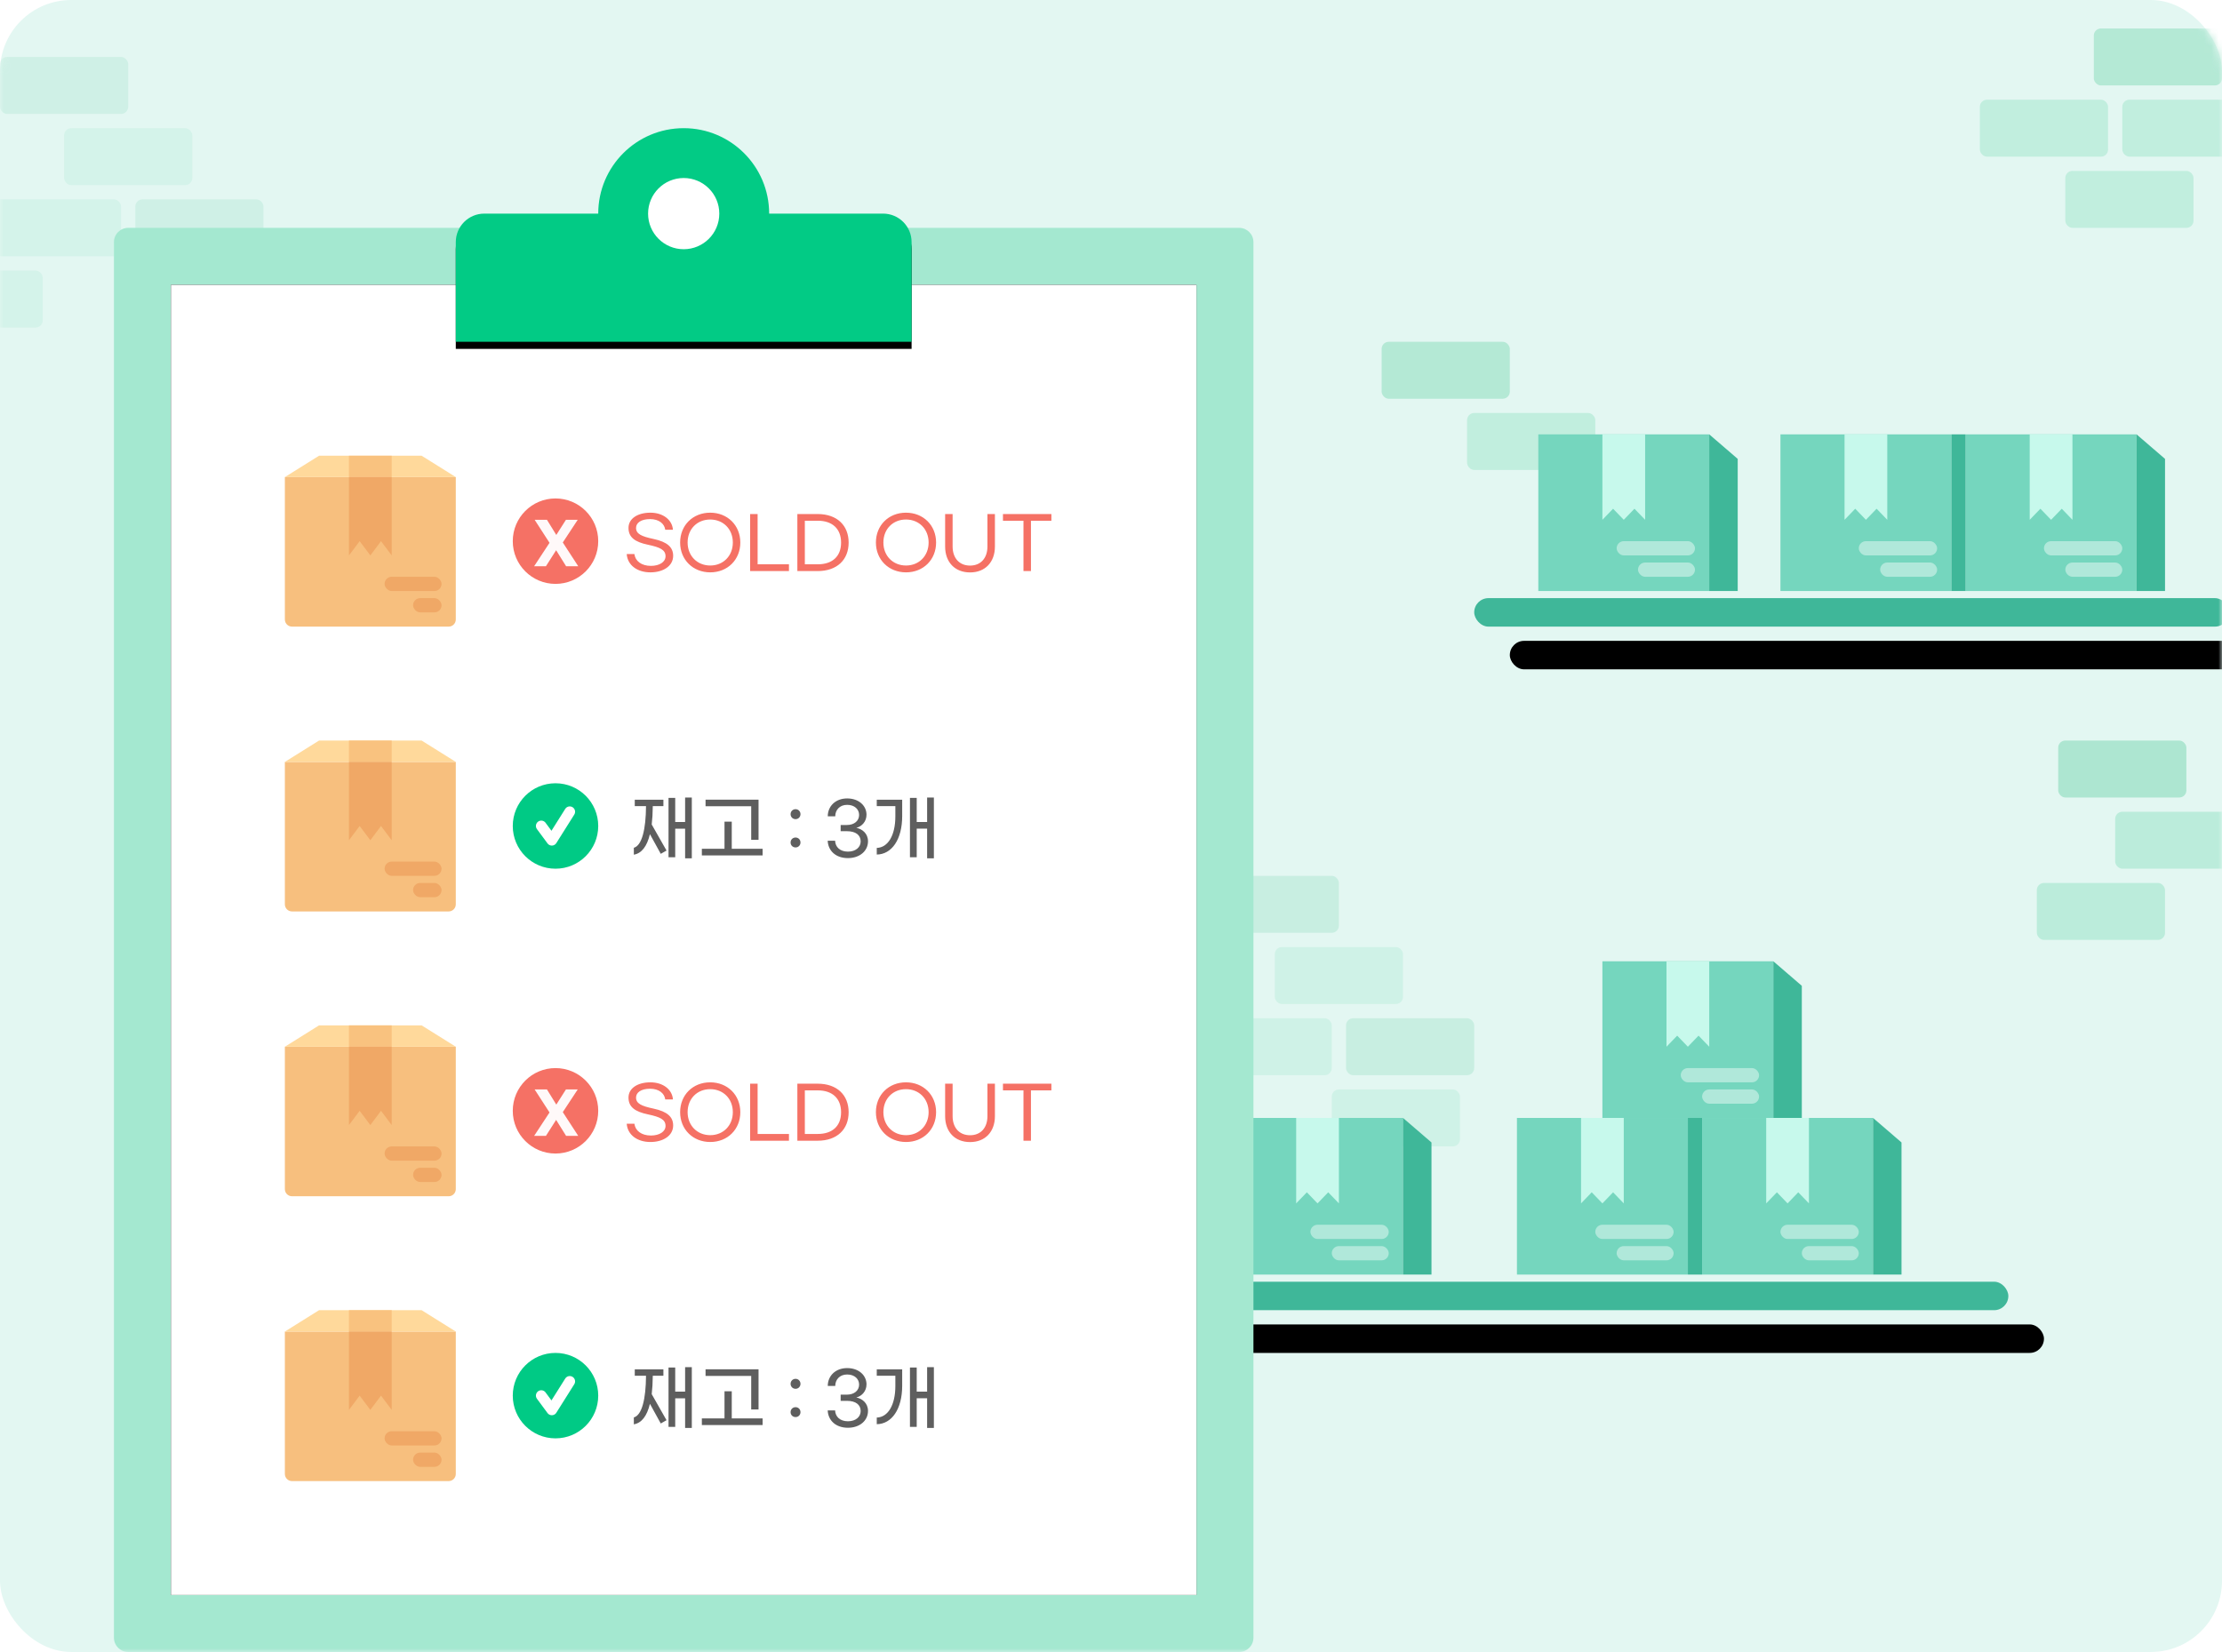 <svg xmlns="http://www.w3.org/2000/svg" xmlns:xlink="http://www.w3.org/1999/xlink" width="312" height="232" viewBox="0 0 312 232">
    <defs>
        <filter id="zaf7o0ytdc" width="128.3%" height="850%" x="-9.4%" y="-225%" filterUnits="objectBoundingBox">
            <feOffset dx="5" dy="6" in="SourceAlpha" result="shadowOffsetOuter1"/>
            <feGaussianBlur in="shadowOffsetOuter1" result="shadowBlurOuter1" stdDeviation="4"/>
            <feColorMatrix in="shadowBlurOuter1" values="0 0 0 0 0.175 0 0 0 0 0.553 0 0 0 0 0.458 0 0 0 0.2 0"/>
        </filter>
        <filter id="7n2j5gzxge" width="185.7%" height="209.1%" x="-42.9%" y="-54.5%" filterUnits="objectBoundingBox">
            <feOffset dy="-1" in="SourceAlpha" result="shadowOffsetOuter1"/>
            <feGaussianBlur in="shadowOffsetOuter1" result="shadowBlurOuter1" stdDeviation="2.5"/>
            <feColorMatrix in="shadowBlurOuter1" result="shadowMatrixOuter1" values="0 0 0 0 0 0 0 0 0 0 0 0 0 0 0 0 0 0 0.1 0"/>
            <feMerge>
                <feMergeNode in="shadowMatrixOuter1"/>
                <feMergeNode in="SourceGraphic"/>
            </feMerge>
        </filter>
        <filter id="djcc10gjgf" width="144.4%" height="209.1%" x="-22.2%" y="-54.5%" filterUnits="objectBoundingBox">
            <feOffset dy="-1" in="SourceAlpha" result="shadowOffsetOuter1"/>
            <feGaussianBlur in="shadowOffsetOuter1" result="shadowBlurOuter1" stdDeviation="2.5"/>
            <feColorMatrix in="shadowBlurOuter1" result="shadowMatrixOuter1" values="0 0 0 0 0 0 0 0 0 0 0 0 0 0 0 0 0 0 0.1 0"/>
            <feMerge>
                <feMergeNode in="shadowMatrixOuter1"/>
                <feMergeNode in="SourceGraphic"/>
            </feMerge>
        </filter>
        <filter id="p2i873yong" width="121.7%" height="850%" x="-7.2%" y="-225%" filterUnits="objectBoundingBox">
            <feOffset dx="5" dy="6" in="SourceAlpha" result="shadowOffsetOuter1"/>
            <feGaussianBlur in="shadowOffsetOuter1" result="shadowBlurOuter1" stdDeviation="4"/>
            <feColorMatrix in="shadowBlurOuter1" values="0 0 0 0 0.175 0 0 0 0 0.553 0 0 0 0 0.458 0 0 0 0.2 0"/>
        </filter>
        <filter id="o17jrd3sti" width="185.7%" height="209.1%" x="-42.9%" y="-54.5%" filterUnits="objectBoundingBox">
            <feOffset dy="-1" in="SourceAlpha" result="shadowOffsetOuter1"/>
            <feGaussianBlur in="shadowOffsetOuter1" result="shadowBlurOuter1" stdDeviation="2.5"/>
            <feColorMatrix in="shadowBlurOuter1" result="shadowMatrixOuter1" values="0 0 0 0 0 0 0 0 0 0 0 0 0 0 0 0 0 0 0.1 0"/>
            <feMerge>
                <feMergeNode in="shadowMatrixOuter1"/>
                <feMergeNode in="SourceGraphic"/>
            </feMerge>
        </filter>
        <filter id="m9bbs919ij" width="144.4%" height="154.5%" x="-22.2%" y="-27.3%" filterUnits="objectBoundingBox">
            <feOffset dy="-1" in="SourceAlpha" result="shadowOffsetOuter1"/>
            <feGaussianBlur in="shadowOffsetOuter1" result="shadowBlurOuter1" stdDeviation="2.5"/>
            <feColorMatrix in="shadowBlurOuter1" result="shadowMatrixOuter1" values="0 0 0 0 0 0 0 0 0 0 0 0 0 0 0 0 0 0 0.1 0"/>
            <feMerge>
                <feMergeNode in="shadowMatrixOuter1"/>
                <feMergeNode in="SourceGraphic"/>
            </feMerge>
        </filter>
        <filter id="cf54aa4ejk" width="129.4%" height="121.7%" x="-14.7%" y="-10.7%" filterUnits="objectBoundingBox">
            <feOffset in="SourceAlpha" result="shadowOffsetOuter1"/>
            <feGaussianBlur in="shadowOffsetOuter1" result="shadowBlurOuter1" stdDeviation="6"/>
            <feColorMatrix in="shadowBlurOuter1" result="shadowMatrixOuter1" values="0 0 0 0 0.161 0 0 0 0 0.538 0 0 0 0 0.388 0 0 0 0.1 0"/>
            <feMerge>
                <feMergeNode in="shadowMatrixOuter1"/>
                <feMergeNode in="SourceGraphic"/>
            </feMerge>
        </filter>
        <filter id="yxgeph3wxl" width="112.5%" height="109.8%" x="-6.2%" y="-4.9%" filterUnits="objectBoundingBox">
            <feOffset in="SourceAlpha" result="shadowOffsetOuter1"/>
            <feGaussianBlur in="shadowOffsetOuter1" result="shadowBlurOuter1" stdDeviation="3"/>
            <feColorMatrix in="shadowBlurOuter1" values="0 0 0 0 0 0 0 0 0 0 0 0 0 0 0 0 0 0 0.1 0"/>
        </filter>
        <filter id="gj7eywdt1n" width="110.9%" height="138.9%" x="-5.5%" y="-13.9%" filterUnits="objectBoundingBox">
            <feOffset dy="1" in="SourceAlpha" result="shadowOffsetOuter1"/>
            <feGaussianBlur in="shadowOffsetOuter1" result="shadowBlurOuter1" stdDeviation="1"/>
            <feColorMatrix in="shadowBlurOuter1" values="0 0 0 0 0.011 0 0 0 0 0.367 0 0 0 0 0 0 0 0 0.2 0"/>
        </filter>
        <rect id="ggijwgmvta" width="312" height="232" x="0" y="0" rx="10"/>
        <rect id="3n8va13gkd" width="106" height="4" x="0" y="22" rx="2"/>
        <rect id="bkp4ssgorh" width="138" height="4" x="0" y="44" rx="2"/>
        <path id="8uj04ig2lm" d="M8 8H152V192H8z"/>
        <path id="iux65qaeeo" d="M4 12h56c2.21 0 4 1.79 4 4v14H0V16c0-2.21 1.79-4 4-4z"/>
    </defs>
    <g fill="none" fill-rule="evenodd">
        <g>
            <g>
                <g transform="translate(-24, -836) translate(0, 656) translate(24, 180)">
                    <mask id="seufjcegob" fill="#fff">
                        <use xlink:href="#ggijwgmvta"/>
                    </mask>
                    <use fill="#E3F7F2" xlink:href="#ggijwgmvta"/>
                    <g mask="url(#seufjcegob)">
                        <g>
                            <g opacity=".3" transform="translate(-12, 4) translate(0, 4)">
                                <rect width="18" height="8" x="12" fill="#A0E2C9" rx="1"/>
                                <rect width="18" height="8" x="31" y="20" fill="#A0E2C9" rx="1"/>
                                <rect width="18" height="8" x="21" y="10" fill="#B2EAD6" rx="1"/>
                                <rect width="18" height="8" y="30" fill="#B2EAD6" rx="1"/>
                                <rect width="18" height="8" x="11" y="20" fill="#B2EAD6" rx="1"/>
                            </g>
                            <g opacity=".8" transform="translate(-12, 4) translate(298, 100)">
                                <rect width="18" height="8" x="3" fill="#A0E2C9" rx="1"/>
                                <rect width="18" height="8" x="11" y="10" fill="#B2EAD6" rx="1"/>
                                <rect width="18" height="8" y="20" fill="#B2EAD6" rx="1"/>
                            </g>
                            <g opacity=".4" transform="translate(-12, 4) translate(181, 119)">
                                <rect width="18" height="8" x="1" fill="#A0E2C9" rx="1"/>
                                <rect width="18" height="8" x="20" y="20" fill="#A0E2C9" rx="1"/>
                                <rect width="18" height="8" x="10" y="10" fill="#B2EAD6" rx="1"/>
                                <rect width="18" height="8" x="18" y="30" fill="#B2EAD6" rx="1"/>
                                <rect width="18" height="8" y="20" fill="#B2EAD6" rx="1"/>
                            </g>
                            <g opacity=".7" transform="translate(-12, 4) translate(206, 44)">
                                <rect width="18" height="8" fill="#A0E2C9" rx="1"/>
                                <rect width="18" height="8" x="12" y="10" fill="#B2EAD6" rx="1"/>
                            </g>
                            <g opacity=".7" transform="translate(-12, 4) translate(290, 0)">
                                <rect width="18" height="8" x="16" fill="#A0E2C9" rx="1"/>
                                <rect width="18" height="8" x="20" y="10" fill="#B2EAD6" rx="1"/>
                                <rect width="18" height="8" y="10" fill="#B2EAD6" rx="1"/>
                                <rect width="18" height="8" x="12" y="20" fill="#B2EAD6" rx="1"/>
                            </g>
                        </g>
                    </g>
                    <g mask="url(#seufjcegob)">
                        <g>
                            <g transform="translate(207, 62)">
                                <use fill="#000" filter="url(#zaf7o0ytdc)" xlink:href="#3n8va13gkd"/>
                                <use fill="#3FB799" xlink:href="#3n8va13gkd"/>
                            </g>
                            <g filter="url(#7n2j5gzxge)" transform="translate(207, 62) translate(9, 0)">
                                <path fill="#75D6BE" d="M0 0L24 0 24 22 0 22z"/>
                                <path fill="#3FB799" d="M24 3.444L28 0 28 22 24 22z" transform="translate(26, 11) scale(-1, 1) translate(-26, -11)"/>
                                <path fill="#C7F9EC" d="M9 0L9 12 10.5 10.444 12 12 13.5 10.444 15 12 15 0z"/>
                                <rect width="8" height="2" x="14" y="18" fill="#B0E8DA" rx="1"/>
                                <rect width="11" height="2" x="11" y="15" fill="#B0E8DA" rx="1"/>
                            </g>
                            <g filter="url(#djcc10gjgf)" transform="translate(207, 62) translate(43, 0)">
                                <g transform="translate(26, 0)">
                                    <path fill="#75D6BE" d="M0 0L24 0 24 22 0 22z"/>
                                    <path fill="#3FB799" d="M24 3.444L28 0 28 22 24 22z" transform="translate(26, 11) scale(-1, 1) translate(-26, -11)"/>
                                    <path fill="#C7F9EC" d="M9 0L9 12 10.5 10.444 12 12 13.5 10.444 15 12 15 0z"/>
                                    <rect width="8" height="2" x="14" y="18" fill="#B0E8DA" rx="1"/>
                                    <rect width="11" height="2" x="11" y="15" fill="#B0E8DA" rx="1"/>
                                </g>
                                <g>
                                    <path fill="#75D6BE" d="M0 0L24 0 24 22 0 22z"/>
                                    <path fill="#3FB799" d="M24 0L26 0 26 22 24 22z" transform="translate(25, 11) scale(-1, 1) translate(-25, -11)"/>
                                    <path fill="#C7F9EC" d="M9 0L9 12 10.5 10.444 12 12 13.5 10.444 15 12 15 0z"/>
                                    <rect width="8" height="2" x="14" y="18" fill="#B0E8DA" rx="1"/>
                                    <rect width="11" height="2" x="11" y="15" fill="#B0E8DA" rx="1"/>
                                </g>
                            </g>
                        </g>
                    </g>
                    <g mask="url(#seufjcegob)">
                        <g>
                            <g transform="translate(144, 136)">
                                <use fill="#000" filter="url(#p2i873yong)" xlink:href="#bkp4ssgorh"/>
                                <use fill="#3FB799" xlink:href="#bkp4ssgorh"/>
                            </g>
                            <g filter="url(#o17jrd3sti)" transform="translate(144, 136) translate(29, 22)">
                                <path fill="#75D6BE" d="M0 0L24 0 24 22 0 22z"/>
                                <path fill="#3FB799" d="M24 3.444L28 0 28 22 24 22z" transform="translate(26, 11) scale(-1, 1) translate(-26, -11)"/>
                                <path fill="#C7F9EC" d="M9 0L9 12 10.5 10.444 12 12 13.5 10.444 15 12 15 0z"/>
                                <rect width="8" height="2" x="14" y="18" fill="#B0E8DA" rx="1"/>
                                <rect width="11" height="2" x="11" y="15" fill="#B0E8DA" rx="1"/>
                            </g>
                            <g filter="url(#m9bbs919ij)" transform="translate(144, 136) translate(69, 0)">
                                <g transform="translate(26, 22)">
                                    <path fill="#75D6BE" d="M0 0L24 0 24 22 0 22z"/>
                                    <path fill="#3FB799" d="M24 3.444L28 0 28 22 24 22z" transform="translate(26, 11) scale(-1, 1) translate(-26, -11)"/>
                                    <path fill="#C7F9EC" d="M9 0L9 12 10.5 10.444 12 12 13.5 10.444 15 12 15 0z"/>
                                    <rect width="8" height="2" x="14" y="18" fill="#B0E8DA" rx="1"/>
                                    <rect width="11" height="2" x="11" y="15" fill="#B0E8DA" rx="1"/>
                                </g>
                                <g transform="translate(12, 0)">
                                    <path fill="#75D6BE" d="M0 0L24 0 24 22 0 22z"/>
                                    <path fill="#3FB799" d="M24 3.444L28 0 28 22 24 22z" transform="translate(26, 11) scale(-1, 1) translate(-26, -11)"/>
                                    <path fill="#C7F9EC" d="M9 0L9 12 10.5 10.444 12 12 13.5 10.444 15 12 15 0z"/>
                                    <rect width="8" height="2" x="14" y="18" fill="#B0E8DA" rx="1"/>
                                    <rect width="11" height="2" x="11" y="15" fill="#B0E8DA" rx="1"/>
                                </g>
                                <g transform="translate(0, 22)">
                                    <path fill="#75D6BE" d="M0 0L24 0 24 22 0 22z"/>
                                    <path fill="#3FB799" d="M24 0L26 0 26 22 24 22z" transform="translate(25, 11) scale(-1, 1) translate(-25, -11)"/>
                                    <path fill="#C7F9EC" d="M9 0L9 12 10.5 10.444 12 12 13.5 10.444 15 12 15 0z"/>
                                    <rect width="8" height="2" x="14" y="18" fill="#B0E8DA" rx="1"/>
                                    <rect width="11" height="2" x="11" y="15" fill="#B0E8DA" rx="1"/>
                                </g>
                            </g>
                        </g>
                    </g>
                    <g filter="url(#cf54aa4ejk)" mask="url(#seufjcegob)">
                        <g>
                            <g>
                                <path fill="#A4E8D0" d="M2 0h156c1.105 0 2 .895 2 2v196c0 1.105-.895 2-2 2H2c-1.105 0-2-.895-2-2V2C0 .895.895 0 2 0z" transform="translate(16, 18) translate(0, 14)"/>
                                <g transform="translate(16, 18) translate(0, 14)">
                                    <use fill="#000" filter="url(#yxgeph3wxl)" xlink:href="#8uj04ig2lm"/>
                                    <use fill="#FFF" xlink:href="#8uj04ig2lm"/>
                                </g>
                            </g>
                            <g>
                                <path fill="#5E5E5E" fill-rule="nonzero" d="M57.14 16.54V8h-.94v3.44h-1.39V8.05h-.94v8.34h.94v-4.01h1.39v4.16h.94zM49 16.03c1.09-.19 1.84-1.15 2.26-2.88l1.52 2.76.81-.46-2.08-3.66c.09-.76.14-1.62.15-2.58h1.49v-.9h-4.02v.9h1.58c-.02 3.28-.58 5.54-1.71 5.85v.97zm17.51-2.09V8.3h-7.44v.93h6.41v4.71h1.03zm.57 2.19v-.93h-4.33v-3.81h-1.02v3.81h-3.18v.93h8.53zm4.63-5.09c.39 0 .69-.31.69-.7 0-.39-.3-.7-.69-.7-.4 0-.7.31-.7.7 0 .39.3.7.7.7zm0 3.97c.39 0 .69-.3.69-.69 0-.4-.3-.7-.69-.7-.4 0-.7.3-.7.7 0 .39.3.69.7.69zm7.35 1.5c1.68 0 2.82-1.02 2.82-2.36 0-1.11-.83-1.74-1.64-1.89.74-.18 1.43-.86 1.43-1.84 0-1.26-1.07-2.29-2.72-2.29-1.64 0-2.72 1.1-2.72 2.51h1.05c0-.85.59-1.61 1.67-1.61 1.06 0 1.68.64 1.68 1.42 0 .83-.69 1.41-1.71 1.41h-.88v.87h.88c1.21 0 1.93.53 1.93 1.43 0 .8-.67 1.44-1.79 1.44-1.13 0-1.77-.67-1.8-1.53h-1.04c.06 1.4 1.12 2.44 2.84 2.44zm12.07.03V8h-.95v3.44h-1.46V8.05h-.95v8.34h.95v-4.02h1.46v4.17h.95zm-8.02-.53c2.09-.02 3.57-2.1 3.57-5.4v-2.3h-3.57v.9h2.61v1.45c0 2.64-1.02 4.37-2.61 4.42v.93z" transform="translate(16, 18) translate(24, 166)"/>
                                <g transform="translate(16, 18) translate(24, 166) translate(32, 6)">
                                    <circle cx="6" cy="6" r="6" fill="#00CA85"/>
                                    <g stroke="#FFF" stroke-linecap="round" stroke-linejoin="round" stroke-width="1.5">
                                        <path d="M0 1.994L1.483 4 4 0" transform="translate(4, 4)"/>
                                    </g>
                                </g>
                                <g transform="translate(16, 18) translate(24, 166)">
                                    <path fill="#F7BF7E" d="M0 3h24v20c0 .552-.448 1-1 1H1c-.552 0-1-.448-1-1V3z"/>
                                    <path fill="#FFD99B" d="M0 0L24 0 19.2 3 4.8 3z" transform="translate(12, 1.5) scale(1, -1) translate(-12, -1.5)"/>
                                    <path fill="#F9C27F" d="M9 0L9 3 15 3 15 0z"/>
                                    <path fill="#F0A866" d="M9 3L9 14 10.5 12 12 14 13.5 12 15 14 15 3z"/>
                                    <rect width="4" height="2" x="18" y="20" fill="#F0A866" rx="1"/>
                                    <rect width="8" height="2" x="14" y="17" fill="#F0A866" rx="1"/>
                                </g>
                            </g>
                            <g>
                                <path fill="#F57165" fill-rule="nonzero" d="M51.33 16.38c1.78 0 3.19-.88 3.19-2.32 0-1.19-.79-1.95-2.76-2.37-1.71-.36-2.45-.72-2.45-1.55 0-.72.71-1.24 1.97-1.24 1.25 0 2.02.65 2.13 1.5h1.08C54.39 9 53.09 8 51.33 8c-1.77 0-3.08.81-3.08 2.14s.92 1.98 2.73 2.36c1.74.37 2.47.73 2.47 1.62 0 .8-.85 1.35-2.05 1.35-1.34 0-2.21-.69-2.32-1.66H48c.11 1.55 1.46 2.57 3.33 2.57zm8.4 0c2.43 0 4.22-1.77 4.22-4.19 0-2.42-1.8-4.19-4.23-4.19-2.43 0-4.22 1.77-4.22 4.19 0 2.42 1.8 4.19 4.23 4.19zm0-.96c-1.83 0-3.18-1.35-3.18-3.23 0-1.89 1.34-3.23 3.17-3.23 1.83 0 3.18 1.34 3.18 3.23 0 1.88-1.35 3.23-3.17 3.23zm11.05.78v-.95h-4.4V8.19h-1.05v8.01h5.45zm4.02 0c2.76 0 4.36-1.61 4.36-4 0-2.39-1.6-4.01-4.36-4.01h-2.84v8.01h2.84zm.03-.95h-1.82V9.13h1.82c2.03 0 3.27 1.12 3.27 3.07 0 1.95-1.24 3.05-3.27 3.05zm12.39 1.13c2.43 0 4.22-1.77 4.22-4.19 0-2.42-1.8-4.19-4.23-4.19-2.43 0-4.22 1.77-4.22 4.19 0 2.42 1.8 4.19 4.23 4.19zm0-.96c-1.83 0-3.18-1.35-3.18-3.23 0-1.89 1.34-3.23 3.17-3.23 1.83 0 3.18 1.34 3.18 3.23 0 1.88-1.35 3.23-3.17 3.23zm8.99.97c2.12 0 3.49-1.44 3.49-3.64V8.19h-1.05v4.56c0 1.61-.92 2.68-2.44 2.68s-2.45-1.07-2.45-2.68V8.19h-1.05v4.56c0 2.2 1.37 3.64 3.5 3.64zm8.55-.19V9.13h2.87v-.94h-6.8v.94h2.88v7.07h1.05z" transform="translate(16, 18) translate(24, 126)"/>
                                <g transform="translate(16, 18) translate(24, 126) translate(32, 6)">
                                    <circle cx="6" cy="6" r="6" fill="#F57165"/>
                                    <path fill="#FFF9F9" fill-rule="nonzero" d="M4.656 9.52L6.088 7.272 7.488 9.52 9.192 9.52 7.024 6.184 9.12 3 7.464 3 6.112 5.128 4.8 3 3.072 3 5.16 6.232 3 9.52z"/>
                                </g>
                                <g transform="translate(16, 18) translate(24, 126)">
                                    <path fill="#F7BF7E" d="M0 3h24v20c0 .552-.448 1-1 1H1c-.552 0-1-.448-1-1V3z"/>
                                    <path fill="#FFD99B" d="M0 0L24 0 19.2 3 4.8 3z" transform="translate(12, 1.5) scale(1, -1) translate(-12, -1.5)"/>
                                    <path fill="#F9C27F" d="M9 0L9 3 15 3 15 0z"/>
                                    <path fill="#F0A866" d="M9 3L9 14 10.5 12 12 14 13.5 12 15 14 15 3z"/>
                                    <rect width="4" height="2" x="18" y="20" fill="#F0A866" rx="1"/>
                                    <rect width="8" height="2" x="14" y="17" fill="#F0A866" rx="1"/>
                                </g>
                            </g>
                            <g>
                                <path fill="#5E5E5E" fill-rule="nonzero" d="M57.14 16.54V8h-.94v3.44h-1.39V8.05h-.94v8.34h.94v-4.01h1.39v4.16h.94zM49 16.03c1.09-.19 1.84-1.15 2.26-2.88l1.52 2.76.81-.46-2.08-3.66c.09-.76.14-1.62.15-2.58h1.49v-.9h-4.02v.9h1.58c-.02 3.28-.58 5.54-1.71 5.85v.97zm17.51-2.09V8.3h-7.44v.93h6.41v4.71h1.03zm.57 2.19v-.93h-4.33v-3.81h-1.02v3.81h-3.18v.93h8.53zm4.63-5.09c.39 0 .69-.31.69-.7 0-.39-.3-.7-.69-.7-.4 0-.7.31-.7.7 0 .39.3.7.7.7zm0 3.97c.39 0 .69-.3.69-.69 0-.4-.3-.7-.69-.7-.4 0-.7.3-.7.7 0 .39.3.69.7.69zm7.35 1.5c1.68 0 2.82-1.02 2.82-2.36 0-1.11-.83-1.74-1.64-1.89.74-.18 1.43-.86 1.43-1.84 0-1.26-1.07-2.29-2.72-2.29-1.64 0-2.72 1.1-2.72 2.51h1.05c0-.85.59-1.61 1.67-1.61 1.06 0 1.68.64 1.68 1.42 0 .83-.69 1.41-1.71 1.41h-.88v.87h.88c1.21 0 1.93.53 1.93 1.43 0 .8-.67 1.44-1.79 1.44-1.13 0-1.77-.67-1.8-1.53h-1.04c.06 1.4 1.12 2.44 2.84 2.44zm12.07.03V8h-.95v3.44h-1.46V8.05h-.95v8.34h.95v-4.02h1.46v4.17h.95zm-8.02-.53c2.09-.02 3.57-2.1 3.57-5.4v-2.3h-3.57v.9h2.61v1.45c0 2.64-1.02 4.37-2.61 4.42v.93z" transform="translate(16, 18) translate(24, 86)"/>
                                <g transform="translate(16, 18) translate(24, 86) translate(32, 6)">
                                    <circle cx="6" cy="6" r="6" fill="#00CA85"/>
                                    <g stroke="#FFF" stroke-linecap="round" stroke-linejoin="round" stroke-width="1.5">
                                        <path d="M0 1.994L1.483 4 4 0" transform="translate(4, 4)"/>
                                    </g>
                                </g>
                                <g transform="translate(16, 18) translate(24, 86)">
                                    <path fill="#F7BF7E" d="M0 3h24v20c0 .552-.448 1-1 1H1c-.552 0-1-.448-1-1V3z"/>
                                    <path fill="#FFD99B" d="M0 0L24 0 19.2 3 4.8 3z" transform="translate(12, 1.5) scale(1, -1) translate(-12, -1.5)"/>
                                    <path fill="#F9C27F" d="M9 0L9 3 15 3 15 0z"/>
                                    <path fill="#F0A866" d="M9 3L9 14 10.5 12 12 14 13.5 12 15 14 15 3z"/>
                                    <rect width="4" height="2" x="18" y="20" fill="#F0A866" rx="1"/>
                                    <rect width="8" height="2" x="14" y="17" fill="#F0A866" rx="1"/>
                                </g>
                            </g>
                            <g>
                                <path fill="#F57165" fill-rule="nonzero" d="M51.33 16.38c1.78 0 3.19-.88 3.19-2.32 0-1.19-.79-1.95-2.76-2.37-1.71-.36-2.45-.72-2.45-1.55 0-.72.71-1.24 1.97-1.24 1.25 0 2.02.65 2.13 1.5h1.08C54.39 9 53.09 8 51.33 8c-1.77 0-3.08.81-3.08 2.14s.92 1.98 2.73 2.36c1.74.37 2.47.73 2.47 1.62 0 .8-.85 1.35-2.05 1.35-1.34 0-2.21-.69-2.32-1.66H48c.11 1.55 1.46 2.57 3.33 2.57zm8.4 0c2.43 0 4.22-1.77 4.22-4.19 0-2.42-1.8-4.19-4.23-4.19-2.43 0-4.22 1.77-4.22 4.19 0 2.42 1.8 4.19 4.23 4.19zm0-.96c-1.83 0-3.18-1.35-3.18-3.23 0-1.89 1.34-3.23 3.17-3.23 1.83 0 3.18 1.34 3.18 3.23 0 1.88-1.35 3.23-3.17 3.23zm11.05.78v-.95h-4.4V8.19h-1.05v8.01h5.45zm4.02 0c2.76 0 4.36-1.61 4.36-4 0-2.39-1.6-4.01-4.36-4.01h-2.84v8.01h2.84zm.03-.95h-1.82V9.13h1.82c2.03 0 3.27 1.12 3.27 3.07 0 1.95-1.24 3.05-3.27 3.05zm12.39 1.13c2.43 0 4.22-1.77 4.22-4.19 0-2.42-1.8-4.19-4.23-4.19-2.43 0-4.22 1.77-4.22 4.19 0 2.42 1.8 4.19 4.23 4.19zm0-.96c-1.83 0-3.18-1.35-3.18-3.23 0-1.89 1.34-3.23 3.17-3.23 1.83 0 3.18 1.34 3.18 3.23 0 1.88-1.35 3.23-3.17 3.23zm8.99.97c2.12 0 3.49-1.44 3.49-3.64V8.19h-1.05v4.56c0 1.61-.92 2.68-2.44 2.68s-2.45-1.07-2.45-2.68V8.19h-1.05v4.56c0 2.2 1.37 3.64 3.5 3.64zm8.55-.19V9.13h2.87v-.94h-6.8v.94h2.88v7.07h1.05z" transform="translate(16, 18) translate(24, 46)"/>
                                <g transform="translate(16, 18) translate(24, 46) translate(32, 6)">
                                    <circle cx="6" cy="6" r="6" fill="#F57165"/>
                                    <path fill="#FFF9F9" fill-rule="nonzero" d="M4.656 9.52L6.088 7.272 7.488 9.52 9.192 9.52 7.024 6.184 9.12 3 7.464 3 6.112 5.128 4.8 3 3.072 3 5.16 6.232 3 9.52z"/>
                                </g>
                                <g transform="translate(16, 18) translate(24, 46)">
                                    <path fill="#F7BF7E" d="M0 3h24v20c0 .552-.448 1-1 1H1c-.552 0-1-.448-1-1V3z"/>
                                    <path fill="#FFD99B" d="M0 0L24 0 19.2 3 4.8 3z" transform="translate(12, 1.5) scale(1, -1) translate(-12, -1.5)"/>
                                    <path fill="#F9C27F" d="M9 0L9 3 15 3 15 0z"/>
                                    <path fill="#F0A866" d="M9 3L9 14 10.5 12 12 14 13.5 12 15 14 15 3z"/>
                                    <rect width="4" height="2" x="18" y="20" fill="#F0A866" rx="1"/>
                                    <rect width="8" height="2" x="14" y="17" fill="#F0A866" rx="1"/>
                                </g>
                            </g>
                            <g transform="translate(16, 18) translate(48, 0)">
                                <g>
                                    <use fill="#000" filter="url(#gj7eywdt1n)" xlink:href="#iux65qaeeo"/>
                                    <use fill="#02CB85" xlink:href="#iux65qaeeo"/>
                                </g>
                                <circle cx="32" cy="12" r="12" fill="#02CB85"/>
                                <circle cx="32" cy="12" r="5" fill="#FFF"/>
                            </g>
                        </g>
                    </g>
                </g>
            </g>
        </g>
    </g>
</svg>
